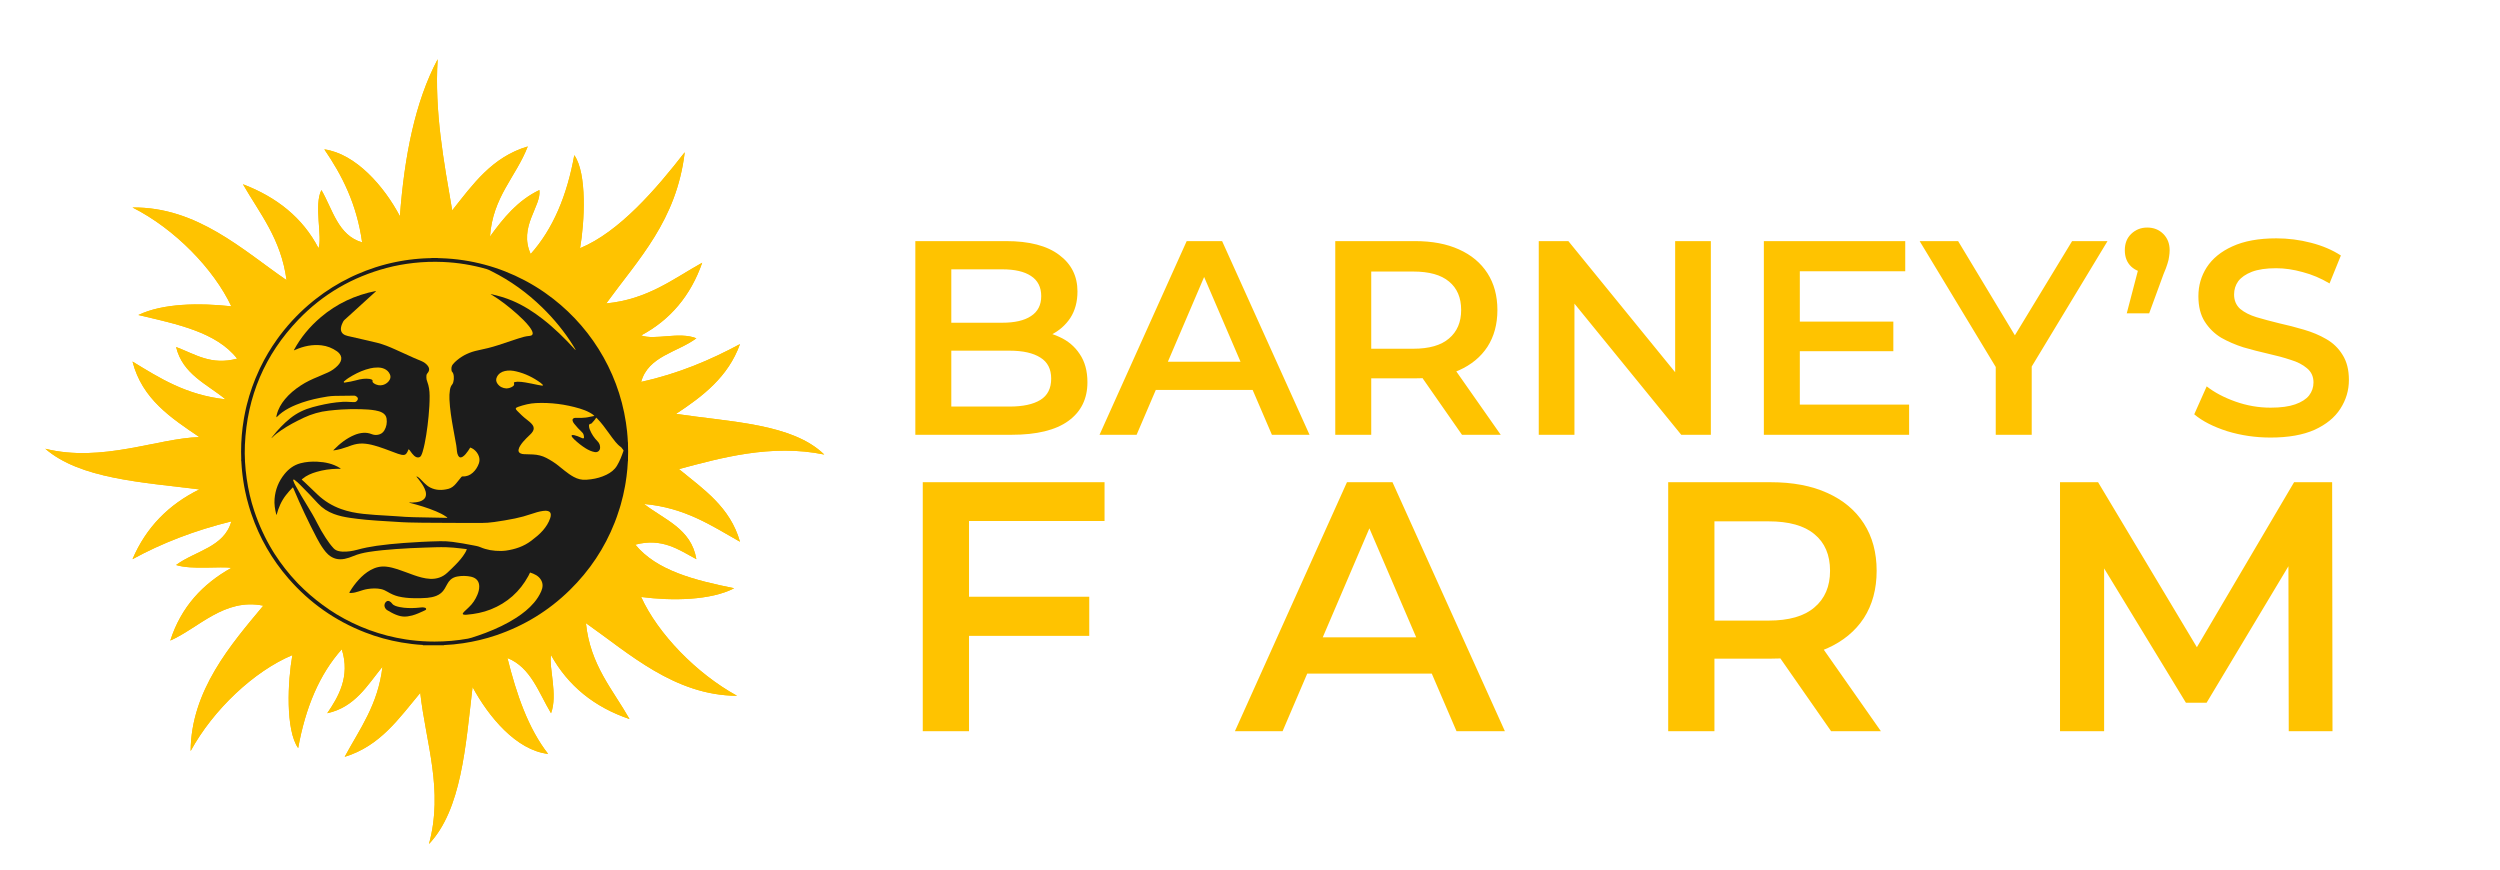 <svg width="253" height="88" viewBox="0 0 253 88" fill="none" xmlns="http://www.w3.org/2000/svg">
<path fill-rule="evenodd" clip-rule="evenodd" d="M61.354 30.705C65.553 30.296 68.1 28.234 71.061 26.587C69.891 29.927 67.827 32.373 64.884 33.94C66.245 34.462 68.722 33.533 70.472 34.234C68.562 35.658 65.597 36.026 64.884 38.647C68.657 37.812 71.89 36.436 74.885 34.822C73.691 38.139 71.134 40.092 68.413 41.882C73.954 42.715 80.185 42.857 83.415 45.999C78.047 44.889 72.834 46.37 68.707 47.47C71.183 49.506 73.892 51.306 74.885 54.824C72.004 53.195 69.317 51.371 65.178 51C67.211 52.595 69.953 53.481 70.472 56.589C68.676 55.617 66.996 54.401 64.294 55.118C66.46 57.757 70.3 58.72 74.296 59.53C71.934 60.756 68.064 60.827 64.883 60.413C66.569 64.121 70.472 68.158 74.589 70.415C68.247 70.383 63.619 66.09 59.294 63.06C59.738 67.323 62.006 69.761 63.706 72.766C60.119 71.55 57.478 69.386 55.764 66.296C55.525 67.518 56.467 70.314 55.764 72.179C54.513 70.095 53.729 67.546 51.352 66.589C52.273 70.277 53.451 73.707 55.47 76.295C52.223 75.912 49.444 72.518 47.822 69.531C47.114 75.589 46.694 81.933 43.41 85.415C44.904 79.951 43.093 75.168 42.528 70.12C40.384 72.682 38.485 75.489 34.88 76.591C36.39 73.786 38.255 71.337 38.704 67.472C37.162 69.362 35.93 71.561 33.115 72.179C34.225 70.547 35.47 68.479 34.586 65.707C32.316 68.242 30.905 71.634 30.174 75.709C28.876 73.866 29.118 68.924 29.586 66.296C25.717 67.918 21.573 71.814 19.291 76.002C19.332 69.865 23.39 65.198 26.644 61.294C22.698 60.489 20.093 63.566 17.232 64.825C18.328 61.411 20.516 59.089 23.409 57.471C22.38 57.281 19.377 57.686 17.82 57.177C19.73 55.753 22.695 55.385 23.409 52.764C19.712 53.675 16.384 54.957 13.408 56.589C14.787 53.359 17.084 51.049 20.173 49.529C14.338 48.794 8.105 48.458 4.583 45.411C10.329 46.845 15.979 44.343 20.173 44.234C17.315 42.288 14.393 40.406 13.408 36.587C16.148 38.259 18.839 39.979 22.82 40.41C20.941 38.859 18.486 37.881 17.82 35.116C19.774 35.853 21.368 36.998 23.997 36.292C21.887 33.596 17.886 32.795 13.996 31.88C16.473 30.688 20.158 30.644 23.409 30.997C21.652 27.262 17.713 23.163 13.408 20.996C19.951 20.925 24.58 25.316 28.997 28.35C28.451 24.189 26.304 21.63 24.584 18.643C27.986 19.947 30.624 22.016 32.232 25.114C32.648 24.04 31.748 20.729 32.526 19.231C33.679 21.216 34.209 23.824 36.645 24.526C36.108 20.651 34.617 17.73 32.821 15.113C36.002 15.561 38.879 18.859 40.468 21.879C40.927 15.769 42.013 10.285 44.292 5.995C43.956 11.265 44.918 16.383 45.762 21.29C47.847 18.669 49.779 15.895 53.41 14.819C52.203 17.926 49.868 19.906 49.586 23.938C50.945 22.06 52.397 20.277 54.586 19.231C54.818 20.836 52.45 22.949 53.703 25.703C55.973 23.167 57.385 19.775 58.116 15.701C59.426 17.556 59.156 22.469 58.704 25.114C62.662 23.484 66.424 19.107 69.293 15.408C68.466 22.326 64.609 26.215 61.351 30.703L61.354 30.705Z" fill="#FFC300"/>
<path fill-rule="evenodd" clip-rule="evenodd" d="M69.296 15.41C66.426 19.109 62.665 23.485 58.706 25.116C59.158 22.471 59.428 17.557 58.118 15.703C57.387 19.776 55.974 23.168 53.706 25.704C52.452 22.951 54.82 20.838 54.588 19.233C52.4 20.279 50.947 22.062 49.589 23.939C49.87 19.907 52.205 17.927 53.412 14.82C49.782 15.897 47.85 18.671 45.765 21.292C44.92 16.384 43.958 11.266 44.294 5.996C42.015 10.285 40.929 15.771 40.47 21.88C38.88 18.861 36.004 15.563 32.823 15.115C34.62 17.731 36.11 20.652 36.647 24.527C34.211 23.826 33.681 21.218 32.529 19.233C31.751 20.73 32.65 24.042 32.235 25.116C30.626 22.018 27.989 19.948 24.587 18.644C26.306 21.631 28.453 24.191 28.999 28.351C24.581 25.318 19.952 20.927 13.41 20.998C17.715 23.164 21.654 27.264 23.411 30.999C20.161 30.646 16.474 30.688 13.998 31.881C17.888 32.796 21.89 33.598 23.999 36.293C21.371 37 19.776 35.854 17.822 35.117C18.489 37.882 20.943 38.861 22.823 40.411C18.841 39.98 16.15 38.26 13.41 36.588C14.395 40.407 17.317 42.289 20.175 44.235C15.981 44.344 10.332 46.846 4.585 45.413C8.106 48.459 14.34 48.796 20.175 49.53C17.087 51.05 14.789 53.36 13.41 56.59C16.386 54.959 19.713 53.676 23.411 52.766C22.697 55.386 19.733 55.754 17.822 57.179C19.379 57.687 22.382 57.282 23.411 57.473C20.518 59.089 18.331 61.412 17.234 64.826C20.095 63.568 22.7 60.49 26.647 61.296C23.392 65.2 19.334 69.867 19.293 76.003C21.575 71.815 25.719 67.919 29.588 66.297C29.12 68.925 28.878 73.868 30.176 75.71C30.907 71.637 32.319 68.244 34.588 65.709C35.472 68.48 34.228 70.549 33.117 72.18C35.932 71.563 37.164 69.363 38.706 67.473C38.257 71.338 36.393 73.788 34.882 76.592C38.487 75.492 40.386 72.684 42.53 70.121C43.094 75.17 44.905 79.954 43.412 85.416C46.697 81.934 47.117 75.59 47.824 69.532C49.447 72.52 52.224 75.915 55.472 76.297C53.453 73.708 52.275 70.278 51.354 66.591C53.731 67.548 54.515 70.097 55.766 72.18C56.469 70.316 55.527 67.519 55.766 66.297C57.48 69.388 60.122 71.551 63.708 72.768C62.008 69.763 59.74 67.324 59.296 63.062C63.622 66.091 68.249 70.383 74.591 70.416C70.474 68.16 66.57 64.123 64.885 60.414C68.066 60.828 71.936 60.757 74.298 59.532C70.302 58.723 66.462 57.759 64.297 55.12C66.998 54.403 68.678 55.618 70.474 56.59C69.954 53.482 67.212 52.596 65.18 51.002C69.319 51.372 72.006 53.196 74.887 54.825C73.894 51.308 71.184 49.507 68.71 47.472C72.837 46.372 78.049 44.89 83.417 46.001C80.187 42.858 73.956 42.717 68.416 41.884C71.136 40.094 73.694 38.141 74.887 34.823C71.892 36.438 68.659 37.814 64.886 38.648C65.6 36.029 68.564 35.659 70.475 34.235C68.724 33.534 66.247 34.463 64.886 33.942C67.829 32.374 69.893 29.928 71.063 26.588C68.102 28.235 65.556 30.297 61.356 30.706C64.614 26.218 68.47 22.329 69.298 15.411L69.296 15.41Z" fill="#FFC300"/>
<path d="M57.054 52.427C57.043 51.024 56.843 49.952 55.904 48.928C57.145 49.532 58.426 51.633 57.054 52.587" fill="#FFC300"/>
<path d="M63.304 48.901C63.38 48.442 63.439 47.978 63.482 47.509C63.484 47.487 63.486 47.465 63.488 47.443C63.511 47.183 63.529 46.921 63.542 46.658C63.546 46.663 63.55 46.669 63.553 46.673V46.376C63.56 46.153 63.566 45.929 63.566 45.704C63.566 45.479 63.561 45.255 63.553 45.032V44.762C63.55 44.767 63.547 44.771 63.543 44.776C63.525 44.398 63.498 44.024 63.459 43.652C63.428 43.354 63.391 43.056 63.344 42.76C62.527 37.36 59.496 32.676 55.209 29.666C55.142 29.619 55.077 29.574 55.011 29.528C54.974 29.503 54.938 29.478 54.901 29.453C54.793 29.381 54.685 29.31 54.576 29.24C54.545 29.22 54.515 29.2 54.484 29.18C54.371 29.108 54.257 29.037 54.143 28.967C54.123 28.954 54.104 28.943 54.084 28.932C53.988 28.874 53.892 28.817 53.795 28.761C53.753 28.737 53.712 28.712 53.671 28.689C53.573 28.633 53.475 28.578 53.377 28.524C53.305 28.485 53.233 28.446 53.16 28.408C53.135 28.394 53.109 28.381 53.084 28.367C50.544 27.028 47.676 26.231 44.635 26.131C44.622 26.131 44.609 26.13 44.596 26.13C44.545 26.128 44.494 26.126 44.442 26.125C44.394 26.123 44.345 26.121 44.297 26.12C44.298 26.12 44.309 26.12 44.309 26.12L44.306 26.108H43.65C43.648 26.119 43.652 26.124 43.663 26.122C43.63 26.122 43.597 26.125 43.563 26.125C43.49 26.126 43.416 26.129 43.342 26.131C43.268 26.134 43.193 26.136 43.119 26.139C43.034 26.143 42.949 26.147 42.863 26.151C42.791 26.156 42.718 26.16 42.647 26.165C42.565 26.171 42.484 26.176 42.402 26.182C42.329 26.188 42.255 26.195 42.181 26.202C42.096 26.21 42.012 26.218 41.928 26.226C41.924 26.226 41.92 26.226 41.916 26.226C41.895 26.229 41.874 26.231 41.854 26.234C41.709 26.249 41.565 26.266 41.42 26.285C41.412 26.286 41.404 26.288 41.396 26.288C41.242 26.309 41.089 26.331 40.936 26.354C40.9 26.36 40.865 26.367 40.83 26.372C40.707 26.392 40.586 26.412 40.465 26.434C40.388 26.448 40.311 26.464 40.235 26.478C40.156 26.494 40.077 26.508 39.998 26.525C39.893 26.547 39.789 26.57 39.684 26.593C39.633 26.605 39.582 26.615 39.531 26.627C39.419 26.653 39.307 26.681 39.197 26.709C39.148 26.721 39.101 26.732 39.053 26.745C38.955 26.77 38.858 26.797 38.761 26.825C38.692 26.843 38.624 26.862 38.555 26.882C38.489 26.902 38.423 26.922 38.357 26.941C38.243 26.975 38.13 27.01 38.017 27.046C38.01 27.049 38.003 27.05 37.996 27.053C37.981 27.058 37.966 27.062 37.951 27.068C37.334 27.269 36.73 27.498 36.141 27.757C36.135 27.759 36.13 27.762 36.124 27.764C36.016 27.811 35.908 27.86 35.801 27.909C35.719 27.947 35.638 27.985 35.556 28.024C35.521 28.04 35.487 28.057 35.452 28.074C34.205 28.677 33.034 29.407 31.942 30.266C31.911 30.29 31.881 30.314 31.851 30.337C31.792 30.384 31.734 30.431 31.675 30.479C30.456 31.466 29.358 32.597 28.406 33.844C28.379 33.879 28.352 33.914 28.325 33.949C28.298 33.986 28.27 34.023 28.243 34.06C28.166 34.164 28.09 34.268 28.016 34.372C28.016 34.372 28.016 34.373 28.015 34.374C27.387 35.254 26.837 36.179 26.366 37.151C26.347 37.19 26.328 37.228 26.309 37.267C26.282 37.325 26.255 37.384 26.228 37.442C25.702 38.569 25.279 39.754 24.973 40.985C24.958 41.045 24.943 41.106 24.929 41.167C24.916 41.223 24.902 41.279 24.889 41.336C24.859 41.468 24.83 41.6 24.803 41.732C24.794 41.775 24.787 41.816 24.778 41.859C24.761 41.947 24.743 42.035 24.727 42.123C24.713 42.198 24.699 42.273 24.686 42.349C24.683 42.37 24.679 42.392 24.676 42.414C24.494 43.483 24.398 44.583 24.398 45.704C24.398 45.97 24.404 46.236 24.415 46.5C24.409 46.518 24.404 46.536 24.398 46.554C24.428 46.599 24.409 46.657 24.423 46.707C24.433 46.9 24.446 47.091 24.462 47.283C24.471 47.407 24.482 47.531 24.495 47.654C24.499 47.696 24.504 47.738 24.508 47.779C24.518 47.875 24.529 47.971 24.541 48.068C24.555 48.182 24.57 48.296 24.586 48.41C24.59 48.438 24.593 48.467 24.598 48.495C24.599 48.506 24.601 48.517 24.602 48.527C24.615 48.612 24.627 48.697 24.641 48.781C24.66 48.904 24.68 49.025 24.701 49.146C24.703 49.154 24.703 49.162 24.705 49.17C24.734 49.329 24.764 49.488 24.796 49.646C24.796 49.647 24.796 49.648 24.796 49.649C24.906 50.187 25.038 50.719 25.195 51.246C25.214 51.309 25.234 51.371 25.253 51.433C25.269 51.486 25.286 51.54 25.302 51.594C25.338 51.706 25.374 51.818 25.412 51.93C25.423 51.963 25.434 51.997 25.446 52.031C26.267 54.443 27.52 56.62 29.204 58.556C31.337 61.005 33.919 62.822 36.946 64C38.143 64.466 39.376 64.805 40.642 65.021C41.359 65.144 42.079 65.23 42.805 65.271C42.8 65.291 42.788 65.301 42.766 65.3H43.28C43.162 65.273 43.043 65.271 42.924 65.271C43.043 65.271 43.162 65.274 43.28 65.3H44.934L44.931 65.286L44.917 65.283C45.572 65.256 46.224 65.191 46.872 65.094C48.01 64.924 49.125 64.659 50.215 64.289C53.044 63.328 55.53 61.806 57.663 59.715C59.677 57.739 61.19 55.463 62.202 52.888C62.204 52.884 62.205 52.88 62.207 52.876C62.252 52.763 62.295 52.648 62.337 52.533C62.367 52.454 62.395 52.375 62.424 52.296C62.432 52.273 62.439 52.251 62.447 52.228C62.545 51.952 62.637 51.672 62.723 51.39C62.746 51.316 62.768 51.242 62.789 51.168C62.8 51.127 62.813 51.087 62.825 51.047C62.825 51.044 62.826 51.042 62.826 51.04C62.998 50.44 63.138 49.833 63.248 49.22C63.256 49.177 63.263 49.136 63.27 49.093C63.282 49.029 63.292 48.965 63.302 48.9L63.304 48.901ZM30.076 58.965C30.076 58.965 30.072 58.959 30.069 58.957C29.223 58.068 28.46 57.098 27.793 56.06C27.789 56.054 27.786 56.049 27.783 56.043C27.724 55.952 27.667 55.86 27.61 55.767C26.844 54.514 26.217 53.161 25.73 51.707C25.373 50.643 25.126 49.552 24.966 48.441C24.804 47.309 24.734 46.171 24.783 45.029C24.998 40.127 26.798 35.89 30.193 32.352C32.674 29.767 35.671 28.032 39.135 27.113C40.025 26.877 40.931 26.715 41.848 26.612C42.847 26.499 43.848 26.47 44.851 26.512C46.341 26.576 47.804 26.817 49.239 27.225C49.428 27.278 49.597 27.375 49.77 27.462C51.659 28.407 53.35 29.63 54.861 31.103C56.071 32.282 57.137 33.578 58.028 35.016C58.093 35.121 58.156 35.227 58.218 35.334C58.23 35.356 58.26 35.376 58.238 35.41C58.186 35.392 58.161 35.343 58.126 35.306C57.131 34.217 56.08 33.187 54.913 32.28C53.964 31.542 52.958 30.902 51.848 30.432C51.165 30.142 50.455 29.938 49.732 29.773C49.71 29.753 49.687 29.747 49.663 29.77L49.706 29.8C50.653 30.372 51.517 31.055 52.342 31.788C52.768 32.167 53.179 32.564 53.536 33.011C53.637 33.138 53.729 33.27 53.806 33.413C53.852 33.497 53.888 33.585 53.905 33.679C53.929 33.813 53.874 33.912 53.745 33.96C53.697 33.978 53.644 33.991 53.593 33.994C53.201 34.021 52.828 34.133 52.458 34.253C51.773 34.476 51.09 34.709 50.405 34.933C49.728 35.154 49.037 35.319 48.34 35.463C47.566 35.623 46.862 35.944 46.251 36.452C46.1 36.577 45.96 36.712 45.835 36.863C45.674 37.058 45.66 37.286 45.702 37.522C45.708 37.553 45.722 37.588 45.744 37.611C45.875 37.747 45.907 37.919 45.924 38.095C45.943 38.291 45.924 38.484 45.872 38.674C45.85 38.756 45.822 38.838 45.764 38.904C45.624 39.065 45.567 39.259 45.533 39.462C45.48 39.782 45.471 40.104 45.485 40.429C45.531 41.413 45.688 42.383 45.863 43.351C45.968 43.925 46.077 44.499 46.176 45.074C46.211 45.274 46.219 45.48 46.245 45.683C46.263 45.824 46.294 45.964 46.359 46.092C46.463 46.3 46.615 46.345 46.815 46.226C46.935 46.154 47.031 46.056 47.122 45.952C47.302 45.749 47.447 45.52 47.588 45.29C48.12 45.467 48.54 46.04 48.525 46.561C48.52 46.681 48.498 46.798 48.458 46.91C48.327 47.268 48.129 47.584 47.843 47.839C47.554 48.094 47.219 48.235 46.827 48.21C46.761 48.206 46.723 48.23 46.685 48.278C46.506 48.5 46.33 48.724 46.145 48.941C45.935 49.187 45.691 49.393 45.37 49.474C44.75 49.63 44.139 49.638 43.551 49.344C43.315 49.225 43.114 49.058 42.928 48.873C42.788 48.732 42.649 48.587 42.508 48.446C42.441 48.379 42.368 48.318 42.285 48.27C42.242 48.246 42.199 48.212 42.13 48.221C42.214 48.323 42.293 48.417 42.369 48.512C42.602 48.807 42.822 49.111 42.975 49.457C43.054 49.636 43.112 49.82 43.111 50.02C43.111 50.263 43.009 50.45 42.813 50.588C42.592 50.743 42.338 50.8 42.077 50.831C41.855 50.858 41.632 50.873 41.406 50.846C41.427 50.887 41.463 50.887 41.496 50.895C42.387 51.126 43.269 51.387 44.119 51.745C44.478 51.896 44.829 52.063 45.15 52.288C45.191 52.316 45.239 52.34 45.278 52.405C45.215 52.405 45.166 52.406 45.116 52.405C44.029 52.384 42.941 52.363 41.854 52.34C41.284 52.327 40.715 52.295 40.147 52.244C39.816 52.214 39.483 52.2 39.151 52.182C38.349 52.138 37.548 52.089 36.75 52.002C35.988 51.919 35.239 51.774 34.516 51.513C33.62 51.19 32.822 50.705 32.132 50.047C31.703 49.637 31.274 49.225 30.844 48.816C30.744 48.721 30.64 48.631 30.538 48.538C30.544 48.493 30.585 48.479 30.613 48.455C31.03 48.109 31.519 47.905 32.033 47.755C32.716 47.556 33.414 47.455 34.124 47.442C34.237 47.439 34.35 47.442 34.459 47.442C34.473 47.382 34.433 47.384 34.413 47.371C33.704 46.928 32.919 46.761 32.096 46.723C31.523 46.697 30.958 46.737 30.401 46.884C29.736 47.061 29.219 47.449 28.791 47.976C28.196 48.71 27.864 49.545 27.786 50.488C27.742 51.017 27.823 51.529 27.951 52.037C27.955 52.055 27.966 52.072 27.987 52.117C28.187 51.377 28.47 50.703 28.931 50.114C29.148 49.837 29.377 49.571 29.633 49.322C29.684 49.356 29.689 49.41 29.707 49.456C30.426 51.157 31.21 52.828 32.069 54.462C32.274 54.853 32.496 55.235 32.757 55.592C32.894 55.781 33.041 55.962 33.215 56.118C33.697 56.548 34.256 56.681 34.884 56.555C35.183 56.494 35.471 56.395 35.749 56.277C36.247 56.067 36.767 55.944 37.298 55.86C38.209 55.717 39.126 55.632 40.045 55.566C41.045 55.494 42.046 55.445 43.047 55.414C43.75 55.392 44.453 55.359 45.156 55.378C45.65 55.391 46.141 55.443 46.633 55.5C46.834 55.524 47.035 55.549 47.245 55.574C47.198 55.724 47.128 55.847 47.056 55.969C46.808 56.389 46.487 56.752 46.151 57.102C45.862 57.404 45.559 57.693 45.251 57.976C44.767 58.42 44.191 58.607 43.539 58.578C42.968 58.553 42.427 58.392 41.893 58.207C41.337 58.015 40.794 57.79 40.234 57.608C39.854 57.485 39.469 57.383 39.07 57.343C38.509 57.286 37.987 57.416 37.497 57.691C37.04 57.946 36.65 58.285 36.299 58.669C35.968 59.031 35.677 59.424 35.422 59.843C35.395 59.887 35.361 59.929 35.348 59.989C35.425 60.022 35.505 60.01 35.583 60.006C35.822 59.992 36.051 59.933 36.277 59.859C36.588 59.757 36.899 59.652 37.224 59.605C37.673 59.539 38.122 59.521 38.57 59.618C38.801 59.667 39.009 59.768 39.21 59.887C39.558 60.093 39.921 60.266 40.318 60.361C40.829 60.483 41.348 60.529 41.872 60.536C42.328 60.542 42.784 60.547 43.239 60.503C43.552 60.473 43.859 60.416 44.152 60.3C44.513 60.156 44.798 59.921 44.995 59.586C45.091 59.423 45.18 59.254 45.273 59.089C45.359 58.935 45.459 58.791 45.589 58.67C45.78 58.494 46.009 58.394 46.26 58.346C46.732 58.257 47.205 58.263 47.675 58.363C47.744 58.377 47.812 58.399 47.879 58.426C48.281 58.586 48.49 58.893 48.498 59.327C48.505 59.632 48.425 59.919 48.309 60.197C48.11 60.671 47.834 61.094 47.455 61.446C47.294 61.594 47.136 61.746 46.979 61.897C46.938 61.937 46.899 61.98 46.868 62.027C46.803 62.123 46.823 62.172 46.933 62.2C47.027 62.223 47.122 62.218 47.217 62.209C48.054 62.141 48.872 61.985 49.655 61.675C51.337 61.008 52.607 59.874 53.471 58.285C53.53 58.177 53.581 58.065 53.642 57.939C54.08 58.082 54.492 58.264 54.745 58.679C54.975 59.057 54.941 59.45 54.771 59.84C54.585 60.265 54.334 60.65 54.033 61.002C53.522 61.6 52.913 62.083 52.257 62.509C51.28 63.142 50.233 63.629 49.149 64.044C48.679 64.225 48.203 64.383 47.724 64.537C47.604 64.576 47.483 64.606 47.36 64.63C46.262 64.826 45.131 64.928 43.977 64.928C43.161 64.928 42.356 64.877 41.566 64.778C41.54 64.775 41.514 64.771 41.488 64.768C41.35 64.75 41.212 64.731 41.076 64.71C41.067 64.709 41.057 64.708 41.048 64.706C38.527 64.319 36.166 63.439 34.065 62.169C33.583 61.875 33.112 61.558 32.648 61.216C31.772 60.571 30.967 59.873 30.231 59.125C30.179 59.071 30.125 59.018 30.074 58.963L30.076 58.965ZM52.02 38.803C52.058 38.934 52.008 39.023 51.904 39.096C51.708 39.233 51.489 39.3 51.249 39.31C50.879 39.289 50.571 39.143 50.35 38.838C50.191 38.619 50.166 38.387 50.291 38.142C50.461 37.807 50.745 37.627 51.099 37.547C51.483 37.459 51.865 37.498 52.242 37.586C53.146 37.798 53.964 38.199 54.712 38.745C54.781 38.795 54.842 38.857 54.904 38.916C54.927 38.938 54.957 38.964 54.936 39.001C54.917 39.036 54.877 39.028 54.847 39.024C54.716 39.004 54.584 38.984 54.454 38.958C54.017 38.871 53.583 38.769 53.142 38.7C52.885 38.66 52.626 38.626 52.363 38.63C52.277 38.632 52.193 38.644 52.11 38.663C52.019 38.683 51.996 38.716 52.02 38.804V38.803ZM52.125 52.467C52.68 52.354 53.223 52.203 53.758 52.019C54.149 51.886 54.544 51.763 54.955 51.706C55.12 51.684 55.287 51.674 55.45 51.718C55.643 51.77 55.736 51.891 55.741 52.089C55.745 52.215 55.715 52.334 55.675 52.451C55.519 52.913 55.259 53.313 54.942 53.679C54.594 54.08 54.182 54.407 53.761 54.726C53 55.304 52.131 55.587 51.201 55.723C51.012 55.75 50.822 55.746 50.722 55.758C49.932 55.765 49.253 55.651 48.605 55.372C48.349 55.262 48.075 55.229 47.805 55.174C47.144 55.04 46.479 54.931 45.811 54.84C45.392 54.783 44.97 54.762 44.547 54.769C43.905 54.78 43.265 54.809 42.624 54.839C42.032 54.866 41.439 54.906 40.847 54.95C39.929 55.02 39.013 55.107 38.101 55.237C37.437 55.332 36.782 55.461 36.135 55.64C35.663 55.77 35.179 55.841 34.686 55.826C34.533 55.821 34.383 55.8 34.235 55.762C34.048 55.713 33.886 55.622 33.751 55.477C33.45 55.151 33.193 54.792 32.953 54.421C32.642 53.942 32.354 53.449 32.099 52.939C31.788 52.318 31.434 51.723 31.07 51.131C30.668 50.475 30.269 49.817 29.904 49.138C29.825 48.992 29.75 48.844 29.696 48.686C29.679 48.637 29.649 48.574 29.696 48.54C29.743 48.506 29.794 48.556 29.835 48.587C30.033 48.728 30.206 48.899 30.379 49.069C30.997 49.681 31.594 50.314 32.184 50.953C32.632 51.438 33.169 51.782 33.785 52.012C34.312 52.21 34.859 52.323 35.415 52.406C35.95 52.486 36.488 52.543 37.027 52.599C37.4 52.637 37.774 52.663 38.148 52.688C38.764 52.728 39.381 52.756 39.996 52.803C40.911 52.873 41.826 52.889 42.743 52.899C44.734 52.922 46.725 52.915 48.715 52.924C49.154 52.925 49.588 52.887 50.021 52.827C50.725 52.729 51.427 52.609 52.125 52.468V52.467ZM56.56 47.166C56.168 46.847 55.743 46.58 55.296 46.345C54.867 46.12 54.408 46.015 53.928 45.991C53.624 45.975 53.321 45.971 53.017 45.961C52.897 45.957 52.781 45.934 52.673 45.881C52.509 45.8 52.448 45.675 52.48 45.496C52.505 45.353 52.57 45.227 52.646 45.106C52.817 44.83 53.033 44.589 53.26 44.358C53.387 44.23 53.519 44.106 53.649 43.981C53.752 43.883 53.849 43.778 53.922 43.654C54.051 43.436 54.044 43.222 53.899 43.013C53.812 42.887 53.7 42.783 53.585 42.684C53.494 42.607 53.403 42.531 53.308 42.46C52.956 42.196 52.647 41.888 52.34 41.577C52.131 41.366 52.148 41.276 52.425 41.179C53.013 40.972 53.612 40.82 54.241 40.79C55.745 40.721 57.216 40.913 58.658 41.34C59.022 41.447 59.376 41.584 59.71 41.77C59.862 41.855 60.012 41.946 60.151 42.095C59.837 42.136 59.563 42.228 59.275 42.259C58.957 42.292 58.64 42.305 58.321 42.286C58.245 42.281 58.17 42.282 58.096 42.309C57.963 42.36 57.913 42.454 57.95 42.59C57.979 42.698 58.036 42.791 58.104 42.876C58.351 43.184 58.613 43.479 58.906 43.745C59.059 43.884 59.091 44.07 59.102 44.261C59.107 44.343 59.05 44.379 58.967 44.358C58.912 44.346 58.86 44.32 58.808 44.296C58.58 44.188 58.349 44.092 58.102 44.037C58.051 44.025 57.998 44.02 57.946 44.023C57.85 44.029 57.821 44.077 57.862 44.165C57.879 44.204 57.904 44.24 57.932 44.272C57.994 44.344 58.056 44.416 58.126 44.481C58.484 44.815 58.865 45.122 59.283 45.38C59.564 45.552 59.859 45.692 60.186 45.75C60.479 45.802 60.718 45.618 60.73 45.32C60.741 45.066 60.654 44.844 60.475 44.663C60.136 44.322 59.872 43.931 59.692 43.484C59.644 43.364 59.607 43.241 59.605 43.112C59.601 42.961 59.644 42.904 59.793 42.883C59.842 42.876 59.868 42.848 59.896 42.818C60.055 42.647 60.212 42.475 60.337 42.263C60.374 42.298 60.408 42.327 60.44 42.359C60.871 42.804 61.236 43.303 61.597 43.804C61.826 44.12 62.049 44.439 62.3 44.737C62.453 44.919 62.617 45.089 62.815 45.227C62.935 45.311 62.996 45.457 63.094 45.566C63.114 45.588 63.098 45.621 63.089 45.648C62.914 46.156 62.721 46.656 62.444 47.118C62.188 47.547 61.81 47.831 61.371 48.045C60.876 48.285 60.352 48.432 59.807 48.503C59.652 48.523 59.496 48.537 59.34 48.551C58.88 48.591 58.456 48.477 58.054 48.259C57.731 48.083 57.436 47.868 57.149 47.641C56.951 47.485 56.755 47.328 56.559 47.169L56.56 47.166Z" fill="#1C1C1C"/>
<path d="M30.727 42.278C31.533 41.902 32.374 41.655 33.261 41.559C33.69 41.512 34.12 41.468 34.551 41.442C35.206 41.405 35.861 41.385 36.517 41.41C37.011 41.428 37.503 41.447 37.992 41.536C38.235 41.58 38.474 41.64 38.691 41.763C38.928 41.897 39.086 42.092 39.123 42.365C39.182 42.793 39.112 43.2 38.887 43.571C38.744 43.805 38.529 43.944 38.257 43.996C38.036 44.039 37.823 44.017 37.614 43.935C37.345 43.829 37.066 43.782 36.777 43.802C36.472 43.822 36.178 43.895 35.895 44.011C35.066 44.351 34.385 44.898 33.764 45.53C33.75 45.544 33.741 45.56 33.744 45.586C34.003 45.552 34.256 45.497 34.509 45.429C34.88 45.329 35.237 45.183 35.601 45.062C35.959 44.942 36.327 44.874 36.706 44.886C37.111 44.9 37.507 44.978 37.896 45.089C38.59 45.286 39.263 45.543 39.937 45.799C40.168 45.886 40.397 45.978 40.64 46.026C40.929 46.084 41.089 46.009 41.222 45.747C41.27 45.655 41.307 45.559 41.352 45.459C41.437 45.517 41.485 45.601 41.541 45.677C41.657 45.833 41.768 45.993 41.915 46.124C42.008 46.208 42.114 46.27 42.24 46.291C42.397 46.317 42.547 46.246 42.62 46.105C42.682 45.987 42.726 45.862 42.766 45.735C42.937 45.17 43.041 44.592 43.135 44.011C43.236 43.382 43.314 42.751 43.373 42.117C43.438 41.431 43.483 40.744 43.478 40.054C43.475 39.561 43.413 39.078 43.236 38.616C43.186 38.486 43.147 38.352 43.15 38.214C43.153 38.066 43.131 37.913 43.247 37.783C43.485 37.516 43.487 37.253 43.256 36.977C43.099 36.788 42.902 36.649 42.675 36.553C42.409 36.439 42.14 36.333 41.876 36.215C41.248 35.934 40.624 35.646 39.997 35.364C39.4 35.096 38.797 34.845 38.158 34.687C37.264 34.467 36.364 34.276 35.469 34.064C35.289 34.022 35.105 33.991 34.934 33.918C34.598 33.776 34.45 33.499 34.511 33.139C34.547 32.93 34.626 32.738 34.725 32.553C34.764 32.481 34.813 32.419 34.874 32.364C35.136 32.129 35.395 31.892 35.655 31.656C36.421 30.958 37.187 30.261 37.953 29.563C37.987 29.532 38.033 29.507 38.051 29.446C35.946 29.857 34.074 30.731 32.449 32.116C31.345 33.058 30.428 34.153 29.739 35.437C29.759 35.447 29.764 35.452 29.767 35.45C29.811 35.432 29.855 35.415 29.898 35.396C30.739 35.026 31.611 34.843 32.532 34.947C33.106 35.013 33.625 35.219 34.096 35.548C34.202 35.622 34.295 35.71 34.374 35.813C34.563 36.058 34.59 36.322 34.462 36.602C34.392 36.755 34.29 36.887 34.172 37.006C33.893 37.289 33.571 37.516 33.21 37.682C32.879 37.834 32.544 37.98 32.206 38.118C31.585 38.37 30.979 38.651 30.419 39.022C29.829 39.413 29.286 39.856 28.835 40.404C28.458 40.864 28.16 41.367 28.014 41.951C27.992 42.04 27.959 42.129 27.974 42.225C28.02 42.221 28.035 42.186 28.056 42.163C28.215 41.999 28.389 41.851 28.574 41.717C29.003 41.406 29.472 41.168 29.961 40.967C30.753 40.642 31.576 40.42 32.416 40.257C32.901 40.162 33.388 40.074 33.883 40.064C34.529 40.05 35.175 40.051 35.822 40.04C35.941 40.038 36.032 40.086 36.117 40.158C36.204 40.233 36.24 40.325 36.202 40.438C36.159 40.565 36.011 40.69 35.905 40.689C35.72 40.686 35.533 40.69 35.349 40.674C34.916 40.636 34.484 40.672 34.055 40.72C33.243 40.812 32.447 40.987 31.657 41.199C30.82 41.424 30.057 41.783 29.379 42.327C28.701 42.872 28.109 43.499 27.575 44.183C27.55 44.214 27.538 44.261 27.489 44.268L27.488 44.269C27.488 44.269 27.489 44.269 27.49 44.27C27.493 44.295 27.497 44.319 27.499 44.344C27.502 44.325 27.524 44.305 27.517 44.288C27.55 44.297 27.569 44.258 27.589 44.239C27.85 43.98 28.141 43.76 28.444 43.553C29.166 43.059 29.937 42.651 30.73 42.281L30.727 42.278ZM35.971 38.502C35.647 38.595 35.313 38.648 34.981 38.699C34.917 38.709 34.826 38.747 34.797 38.688C34.761 38.616 34.853 38.569 34.903 38.526C35.142 38.321 35.408 38.154 35.681 38.001C36.249 37.679 36.843 37.42 37.483 37.275C37.71 37.224 37.94 37.191 38.174 37.195C38.419 37.188 38.657 37.22 38.884 37.319C39.151 37.436 39.351 37.622 39.465 37.895C39.541 38.078 39.531 38.256 39.438 38.429C39.174 38.922 38.444 39.229 37.814 38.775C37.73 38.715 37.71 38.66 37.703 38.635C37.687 38.574 37.71 38.541 37.706 38.507C37.696 38.441 37.575 38.332 37.109 38.324C36.949 38.322 36.571 38.327 35.972 38.502H35.971Z" fill="#1C1C1C"/>
<path d="M39.193 61.753C39.474 61.919 39.756 62.086 40.063 62.205C40.356 62.321 40.656 62.407 40.975 62.399C41.065 62.394 41.156 62.393 41.245 62.38C41.4 62.359 41.553 62.328 41.705 62.288C42.144 62.172 42.55 61.976 42.959 61.787C43.034 61.752 43.139 61.721 43.124 61.618C43.108 61.514 43 61.498 42.912 61.478C42.795 61.452 42.676 61.465 42.558 61.479C42.004 61.545 41.45 61.559 40.895 61.504C40.592 61.473 40.294 61.418 40.007 61.312C39.875 61.263 39.762 61.193 39.676 61.076C39.609 60.984 39.526 60.904 39.422 60.851C39.322 60.8 39.221 60.796 39.124 60.857C38.95 60.968 38.86 61.214 38.926 61.408C38.975 61.553 39.063 61.676 39.192 61.752L39.193 61.753Z" fill="#1C1C1C"/>
<path d="M27.496 44.352C27.488 44.349 27.48 44.346 27.472 44.343C27.48 44.346 27.488 44.349 27.496 44.353C27.496 44.353 27.495 44.346 27.495 44.342C27.495 44.345 27.495 44.349 27.495 44.352H27.496Z" fill="#1C1C1C"/>
<path d="M92.632 44V24.4H101.816C104.168 24.4 105.96 24.867 107.192 25.8C108.424 26.715 109.04 27.947 109.04 29.496C109.04 30.541 108.797 31.437 108.312 32.184C107.827 32.912 107.173 33.481 106.352 33.892C105.549 34.284 104.672 34.48 103.72 34.48L104.224 33.472C105.325 33.472 106.315 33.677 107.192 34.088C108.069 34.48 108.76 35.059 109.264 35.824C109.787 36.589 110.048 37.541 110.048 38.68C110.048 40.36 109.404 41.667 108.116 42.6C106.828 43.533 104.915 44 102.376 44H92.632ZM96.272 41.144H102.152C103.515 41.144 104.56 40.92 105.288 40.472C106.016 40.024 106.38 39.305 106.38 38.316C106.38 37.345 106.016 36.636 105.288 36.188C104.56 35.721 103.515 35.488 102.152 35.488H95.992V32.66H101.424C102.693 32.66 103.664 32.436 104.336 31.988C105.027 31.54 105.372 30.868 105.372 29.972C105.372 29.057 105.027 28.376 104.336 27.928C103.664 27.48 102.693 27.256 101.424 27.256H96.272V41.144ZM111.273 44L120.093 24.4H123.677L132.525 44H128.717L121.129 26.332H122.585L115.025 44H111.273ZM115.333 39.464L116.313 36.608H126.897L127.877 39.464H115.333ZM135.129 44V24.4H143.193C144.929 24.4 146.413 24.68 147.645 25.24C148.896 25.8 149.857 26.603 150.529 27.648C151.201 28.693 151.537 29.935 151.537 31.372C151.537 32.809 151.201 34.051 150.529 35.096C149.857 36.123 148.896 36.916 147.645 37.476C146.413 38.017 144.929 38.288 143.193 38.288H137.145L138.769 36.636V44H135.129ZM147.953 44L142.997 36.888H146.889L151.873 44H147.953ZM138.769 37.028L137.145 35.292H143.025C144.631 35.292 145.835 34.947 146.637 34.256C147.459 33.565 147.869 32.604 147.869 31.372C147.869 30.121 147.459 29.16 146.637 28.488C145.835 27.816 144.631 27.48 143.025 27.48H137.145L138.769 25.688V37.028ZM155.722 44V24.4H158.718L171.01 39.492H169.526V24.4H173.138V44H170.142L157.85 28.908H159.334V44H155.722ZM181.862 32.548H191.606V35.544H181.862V32.548ZM182.142 40.948H193.202V44H178.502V24.4H192.81V27.452H182.142V40.948ZM201.969 44V36.244L202.781 38.484L194.269 24.4H198.161L204.993 35.74H202.809L209.697 24.4H213.281L204.769 38.484L205.609 36.244V44H201.969ZM215.228 31.708L216.852 25.492L217.328 27.592C216.674 27.592 216.124 27.387 215.676 26.976C215.246 26.565 215.032 26.015 215.032 25.324C215.032 24.633 215.246 24.083 215.676 23.672C216.124 23.243 216.665 23.028 217.3 23.028C217.953 23.028 218.494 23.243 218.924 23.672C219.353 24.101 219.568 24.652 219.568 25.324C219.568 25.529 219.549 25.744 219.512 25.968C219.493 26.173 219.437 26.416 219.344 26.696C219.269 26.957 219.138 27.303 218.952 27.732L217.496 31.708H215.228ZM229.785 44.28C228.254 44.28 226.789 44.065 225.389 43.636C223.989 43.188 222.878 42.619 222.057 41.928L223.317 39.1C224.101 39.716 225.072 40.229 226.229 40.64C227.386 41.051 228.572 41.256 229.785 41.256C230.812 41.256 231.642 41.144 232.277 40.92C232.912 40.696 233.378 40.397 233.677 40.024C233.976 39.632 234.125 39.193 234.125 38.708C234.125 38.111 233.91 37.635 233.481 37.28C233.052 36.907 232.492 36.617 231.801 36.412C231.129 36.188 230.373 35.983 229.533 35.796C228.712 35.609 227.881 35.395 227.041 35.152C226.22 34.891 225.464 34.564 224.773 34.172C224.101 33.761 223.55 33.22 223.121 32.548C222.692 31.876 222.477 31.017 222.477 29.972C222.477 28.908 222.757 27.937 223.317 27.06C223.896 26.164 224.764 25.455 225.921 24.932C227.097 24.391 228.581 24.12 230.373 24.12C231.549 24.12 232.716 24.269 233.873 24.568C235.03 24.867 236.038 25.296 236.897 25.856L235.749 28.684C234.872 28.161 233.966 27.779 233.033 27.536C232.1 27.275 231.204 27.144 230.345 27.144C229.337 27.144 228.516 27.265 227.881 27.508C227.265 27.751 226.808 28.068 226.509 28.46C226.229 28.852 226.089 29.3 226.089 29.804C226.089 30.401 226.294 30.887 226.705 31.26C227.134 31.615 227.685 31.895 228.357 32.1C229.048 32.305 229.813 32.511 230.653 32.716C231.493 32.903 232.324 33.117 233.145 33.36C233.985 33.603 234.741 33.92 235.413 34.312C236.104 34.704 236.654 35.236 237.065 35.908C237.494 36.58 237.709 37.429 237.709 38.456C237.709 39.501 237.42 40.472 236.841 41.368C236.281 42.245 235.413 42.955 234.237 43.496C233.061 44.019 231.577 44.28 229.785 44.28ZM97.668 60.392H110.232V64.352H97.668V60.392ZM98.064 74H93.384V48.8H111.78V52.724H98.064V74ZM124.972 74L136.312 48.8H140.92L152.296 74H147.4L137.644 51.284H139.516L129.796 74H124.972ZM130.192 68.168L131.452 64.496H145.06L146.32 68.168H130.192ZM168.821 74V48.8H179.189C181.421 48.8 183.329 49.16 184.913 49.88C186.521 50.6 187.757 51.632 188.621 52.976C189.485 54.32 189.917 55.916 189.917 57.764C189.917 59.612 189.485 61.208 188.621 62.552C187.757 63.872 186.521 64.892 184.913 65.612C183.329 66.308 181.421 66.656 179.189 66.656H171.413L173.501 64.532V74H168.821ZM185.309 74L178.937 64.856H183.941L190.349 74H185.309ZM173.501 65.036L171.413 62.804H178.973C181.037 62.804 182.585 62.36 183.617 61.472C184.673 60.584 185.201 59.348 185.201 57.764C185.201 56.156 184.673 54.92 183.617 54.056C182.585 53.192 181.037 52.76 178.973 52.76H171.413L173.501 50.456V65.036ZM208.473 74V48.8H212.325L223.341 67.196H221.325L232.161 48.8H236.013L236.049 74H231.621L231.585 55.748H232.521L223.305 71.12H221.217L211.857 55.748H212.937V74H208.473Z" fill="#FFC300"/>
</svg>
